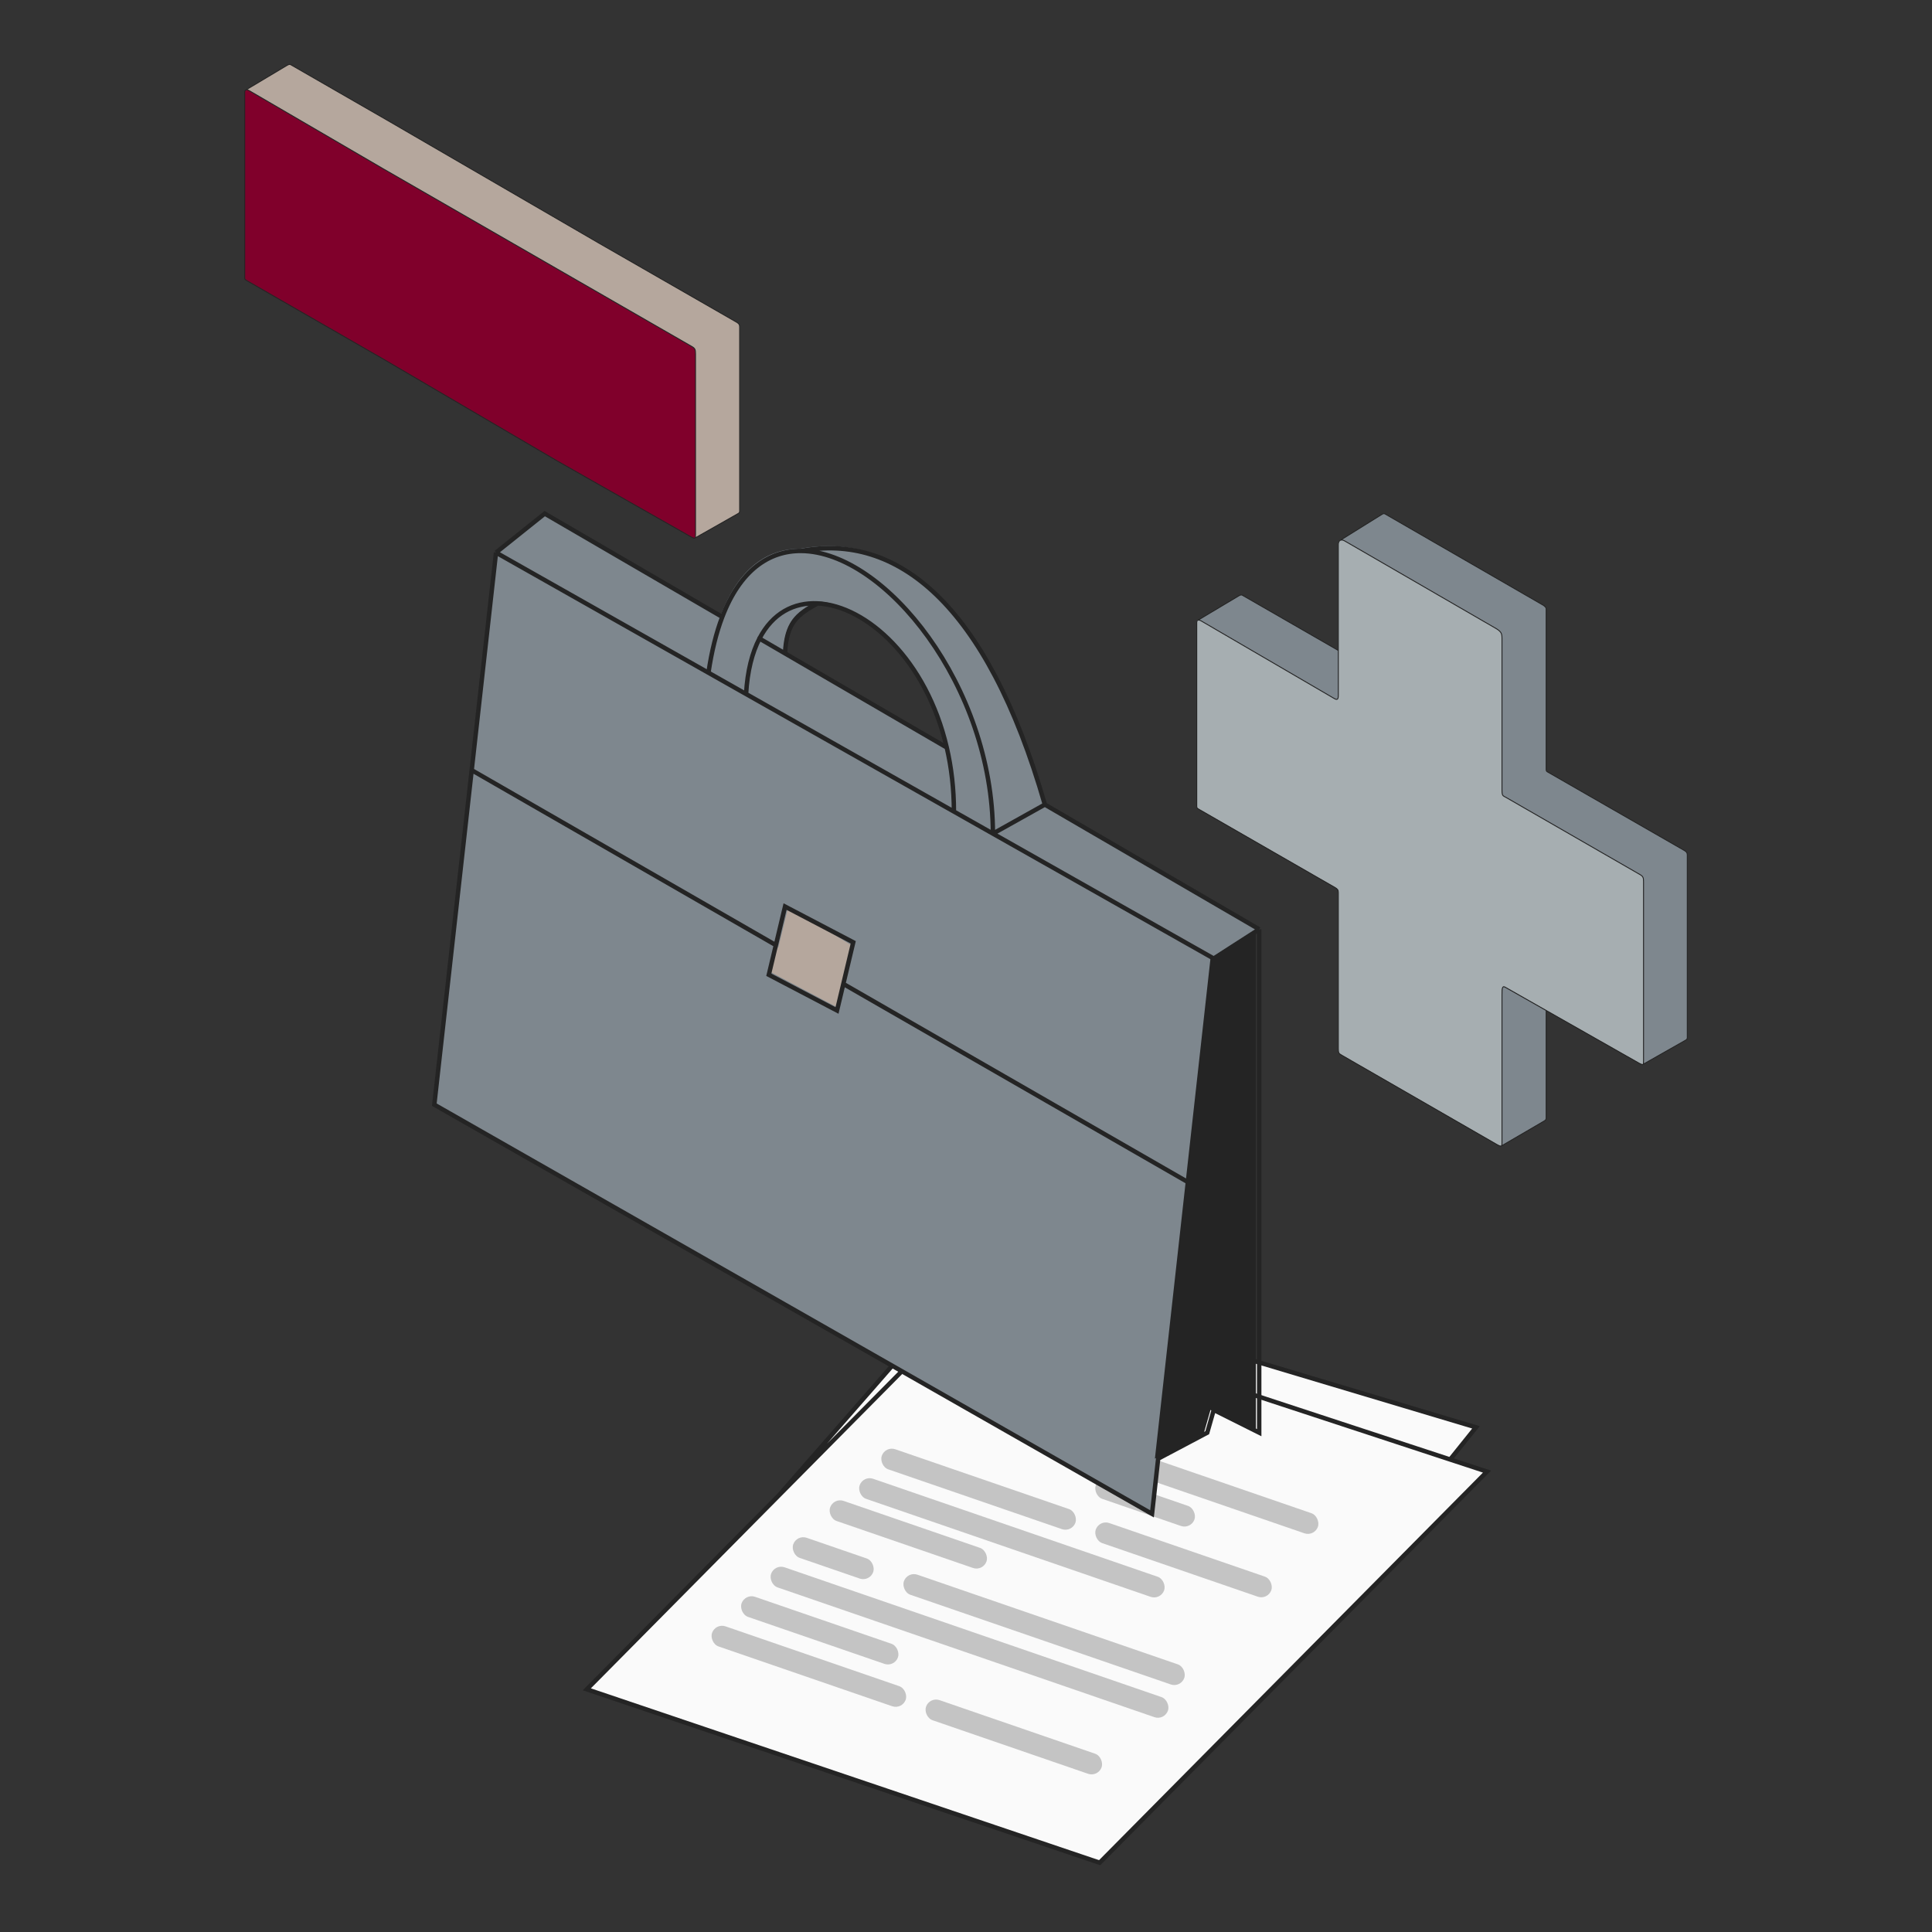 <?xml version="1.0" encoding="UTF-8"?> <svg xmlns="http://www.w3.org/2000/svg" width="300" height="300" viewBox="0 0 300 300" fill="none"><rect x="0" y="0" width="300" height="300" fill="#333333" stroke="none"/> <path d="M230.906 228.512L170.752 289.239L91.119 262.313L120.91 232.236L150.7 198.148L229.187 221.637L225.177 226.63L230.906 228.512Z" fill="#FAFAFA"></path> <path d="M120.91 232.236L91.119 262.313L170.752 289.239L230.906 228.512L225.177 226.63M120.91 232.236L150.7 202.159L225.177 226.63M120.91 232.236L150.7 198.148L229.187 221.637L225.177 226.63" stroke="#242424" stroke-width="0.688" stroke-linecap="round"></path> <rect x="175.107" y="225.148" width="31.812" height="3.304" rx="1.652" transform="rotate(19 175.107 225.148)" fill="#C4C4C4"></rect> <rect x="137.457" y="224.502" width="31.812" height="3.304" rx="1.652" transform="rotate(19 137.457 224.502)" fill="#C4C4C4"></rect> <rect x="111.1" y="252.002" width="31.812" height="3.304" rx="1.652" transform="rotate(19 111.1 252.002)" fill="#C4C4C4"></rect> <rect x="134.018" y="229.086" width="50.017" height="3.304" rx="1.652" transform="rotate(19 134.018 229.086)" fill="#C4C4C4"></rect> <rect x="129.434" y="232.523" width="25.69" height="3.304" rx="1.652" transform="rotate(19 129.434 232.523)" fill="#C4C4C4"></rect> <rect x="115.684" y="247.416" width="25.69" height="3.304" rx="1.652" transform="rotate(19 115.684 247.416)" fill="#C4C4C4"></rect> <rect x="123.705" y="238.252" width="13.145" height="3.304" rx="1.652" transform="rotate(19 123.705 238.252)" fill="#C4C4C4"></rect> <rect x="140.891" y="243.98" width="46.057" height="3.304" rx="1.652" transform="rotate(19 140.891 243.98)" fill="#C4C4C4"></rect> <rect x="120.268" y="242.834" width="65.183" height="3.304" rx="1.652" transform="rotate(19 120.268 242.834)" fill="#C4C4C4"></rect> <rect x="170.682" y="235.959" width="28.84" height="3.304" rx="1.652" transform="rotate(19 170.682 235.959)" fill="#C4C4C4"></rect> <rect x="144.33" y="263.459" width="28.84" height="3.304" rx="1.652" transform="rotate(19 144.33 263.459)" fill="#C4C4C4"></rect> <rect x="170.682" y="229.086" width="16.219" height="3.304" rx="1.652" transform="rotate(19 170.682 229.086)" fill="#C4C4C4"></rect> <path d="M195.528 144.301L188.468 148.839L184.602 183.636L179.839 226.499L178.886 235.072L67.439 171.532L73.245 119.591L77.021 85.804L84.585 79.753L195.528 144.301Z" fill="#7E878E"></path> <path d="M153.966 129.112L147.915 125.69C147.915 122.134 147.514 118.807 146.801 115.742C143.642 102.159 134.362 93.724 126.735 93.362C123.46 95.177 121.911 96.464 121.692 101.133L117.715 98.819C116.587 100.993 115.845 103.846 115.64 107.435L109.799 104.131C110.295 100.75 111.024 97.874 111.945 95.462C114.707 88.225 119.186 85.173 124.213 85.219C138.838 82.447 152.958 93.037 162.035 124.605L153.966 129.112Z" fill="#7E878E"></path> <path d="M187.962 148.839L195.022 144.301V222.465L187.962 218.935L186.954 222.465L179.333 226.499L184.096 183.636L187.962 148.839Z" fill="#242424"></path> <path d="M122.406 140.772L132.49 146.938L131.066 152.754L129.969 156.405L119.477 150.858L119.884 148.841L120.892 146.938L122.406 140.772Z" fill="#B5A79D"></path> <path d="M188.468 148.839L195.528 144.301M188.468 148.839L191.494 152.874L188.468 218.935M188.468 148.839L154.176 129.444M188.468 148.839L184.602 183.636M195.528 144.301V222.465L188.468 218.935M195.528 144.301L162.245 124.936M188.468 218.935L187.459 222.465L179.839 226.499M179.839 226.499L178.886 235.072L67.439 171.532L73.245 119.591M179.839 226.499L184.602 183.636M77.021 85.804L110.009 104.462M77.021 85.804L84.585 79.753L112.155 95.793M77.021 85.804L73.245 119.591M148.125 126.021L154.176 129.444M148.125 126.021L115.851 107.766M148.125 126.021C148.125 122.465 147.724 119.138 147.011 116.073M115.851 107.766L110.009 104.462M115.851 107.766C116.056 104.177 116.797 101.324 117.926 99.151M154.176 129.444L162.245 124.936M154.176 129.444C154.176 106.617 137.459 85.669 124.424 85.55M110.009 104.462C110.505 101.081 111.235 98.205 112.155 95.793M162.245 124.936C153.168 93.369 139.048 82.779 124.424 85.55M124.424 85.55C119.397 85.505 114.917 88.557 112.155 95.793M147.011 116.073L121.902 101.464M147.011 116.073C143.853 102.491 134.572 94.055 126.945 93.694M121.902 101.464C122.122 96.795 123.671 95.508 126.945 93.694M121.902 101.464L117.926 99.151M126.945 93.694C123.261 93.519 119.963 95.228 117.926 99.151M73.245 119.591L120.477 146.756M184.602 183.636L130.953 152.781M130.953 152.781L129.971 156.909L119.381 151.361L120.477 146.756M130.953 152.781L132.492 146.319L121.902 140.771L120.477 146.756" stroke="#242424" stroke-width="0.688"></path> <path d="M232.387 97.609L208.794 83.957C208.496 83.791 208.26 83.783 208.094 83.88C207.911 83.987 207.814 84.223 207.814 84.517V100.969V107.9C207.814 108.6 207.642 108.721 207.114 108.39L186.462 96.349C186.285 96.26 186.145 96.234 186.042 96.26C185.902 96.295 185.832 96.427 185.832 96.629V125.122C185.832 125.472 185.902 125.472 186.252 125.682L207.324 137.793C207.674 138.003 207.814 138.143 207.814 138.563V162.786C207.814 163.486 207.884 163.556 208.374 163.836L232.457 177.697C232.83 177.904 233.031 177.989 233.133 177.907C233.204 177.851 233.227 177.716 233.227 177.487V154.455C233.227 153.335 233.263 152.952 233.857 153.335L240.088 156.871L240.158 156.911L254.579 165.096C254.885 165.249 255.044 165.318 255.126 165.236C255.195 165.167 255.209 164.994 255.209 164.676V136.883C255.209 136.253 255.139 136.043 254.649 135.763L233.857 123.792C233.367 123.512 233.227 123.582 233.227 122.601V99.149C233.227 98.379 233.157 98.099 232.387 97.609Z" fill="#A6AEB1"></path> <path d="M232.387 97.644L208.794 83.992C208.496 83.826 208.26 83.818 208.094 83.914L214.605 79.862C214.815 79.722 214.955 79.722 215.165 79.862L239.668 94.003C239.948 94.213 240.088 94.353 240.088 94.563V119.346C240.088 119.696 240.088 119.766 240.368 119.906L261.58 132.087C261.9 132.295 262 132.437 262 132.787V159.95V161.14C262 161.28 261.93 161.42 261.79 161.49L255.126 165.271C255.044 165.353 254.885 165.283 254.579 165.13L240.158 156.945L240.088 156.906V173.461C240.088 173.811 240.088 173.881 239.738 174.091L233.133 177.942C233.204 177.886 233.227 177.75 233.227 177.522V154.489C233.227 153.369 233.263 152.987 233.857 153.369L240.088 156.906L240.158 156.945L254.579 165.13C254.885 165.283 255.044 165.353 255.126 165.271C255.195 165.202 255.209 165.029 255.209 164.71V136.918C255.209 136.288 255.139 136.078 254.649 135.798L233.857 123.826C233.367 123.546 233.227 123.616 233.227 122.636V99.184C233.227 98.414 233.157 98.134 232.387 97.644Z" fill="#7E878E"></path> <path d="M207.114 108.425L186.462 96.383C186.285 96.295 186.145 96.269 186.042 96.294L192.343 92.533C192.683 92.331 192.8 92.357 192.973 92.463L207.814 101.004V107.935C207.814 108.635 207.642 108.756 207.114 108.425Z" fill="#7E878E"></path> <path d="M208.094 83.914C207.911 84.022 207.814 84.258 207.814 84.552V101.004M208.094 83.914C208.26 83.818 208.496 83.826 208.794 83.992L232.387 97.644C233.157 98.134 233.227 98.414 233.227 99.184V122.636C233.227 123.616 233.367 123.546 233.857 123.826L254.649 135.798C255.139 136.078 255.209 136.288 255.209 136.918V164.71C255.209 165.029 255.195 165.202 255.126 165.271M208.094 83.914L214.605 79.862C214.815 79.722 214.955 79.722 215.165 79.862L239.668 94.003C239.948 94.213 240.088 94.353 240.088 94.563V119.346C240.088 119.696 240.088 119.766 240.368 119.906L261.58 132.087C261.9 132.295 262 132.437 262 132.787V159.95V161.14C262 161.28 261.93 161.42 261.79 161.49L255.126 165.271M255.126 165.271C255.044 165.353 254.885 165.283 254.579 165.13L240.158 156.945L240.088 156.906M233.133 177.942C233.204 177.886 233.227 177.75 233.227 177.522V154.489C233.227 153.369 233.263 152.987 233.857 153.369L240.088 156.906M233.133 177.942C233.031 178.024 232.83 177.939 232.457 177.732L208.374 163.87C207.884 163.59 207.814 163.52 207.814 162.82V138.598C207.814 138.178 207.674 138.038 207.324 137.828L186.252 125.716C185.902 125.507 185.832 125.507 185.832 125.156V96.663C185.832 96.461 185.902 96.329 186.042 96.294M233.133 177.942L239.738 174.091C240.088 173.881 240.088 173.811 240.088 173.461V156.906M186.042 96.294C186.145 96.269 186.285 96.295 186.462 96.383L207.114 108.425C207.642 108.756 207.814 108.635 207.814 107.935V101.004M186.042 96.294L192.343 92.533C192.683 92.331 192.8 92.357 192.973 92.463L207.814 101.004" stroke="#242424" stroke-width="0.14"></path> <path d="M107.435 53.825L86.456 41.746L59.473 26.206L38.636 14.057C38.457 13.967 38.315 13.941 38.212 13.966C38.071 14.002 38 14.135 38 14.339V43.088C38 43.441 38.071 43.441 38.424 43.653L59.685 55.873L86.456 71.554L92.743 75.122L92.814 75.162L107.365 83.421C107.673 83.575 107.834 83.645 107.917 83.562C107.986 83.493 108 83.318 108 82.997V54.955C108 54.319 107.93 54.107 107.435 53.825Z" fill="#80002B"></path> <path d="M107.435 53.806L86.456 41.727L59.473 26.187L38.636 14.038C38.457 13.948 38.315 13.922 38.212 13.947L44.569 10.153C44.912 9.949 45.031 9.975 45.205 10.082L60.18 18.7L93.025 37.771L114.428 50.062C114.752 50.272 114.852 50.415 114.852 50.768V78.175V79.376C114.852 79.517 114.781 79.659 114.64 79.729L107.917 83.543C107.986 83.475 108 83.299 108 82.978V54.936C108 54.3 107.93 54.088 107.435 53.806Z" fill="#B5A79D"></path> <path d="M107.917 83.543C107.986 83.475 108 83.299 108 82.978V54.936C108 54.3 107.93 54.088 107.435 53.806L86.456 41.727L59.473 26.187L38.636 14.038C38.457 13.948 38.315 13.922 38.212 13.947M107.917 83.543C107.834 83.626 107.673 83.556 107.365 83.402L92.814 75.144L92.743 75.103L86.456 71.535L59.685 55.854L38.424 43.634C38.071 43.422 38 43.422 38 43.069V14.32C38 14.116 38.071 13.983 38.212 13.947M107.917 83.543L114.64 79.729C114.781 79.659 114.852 79.517 114.852 79.376V78.175V50.768C114.852 50.415 114.752 50.272 114.428 50.062L93.025 37.771L60.18 18.7L45.205 10.082C45.031 9.975 44.912 9.949 44.569 10.153L38.212 13.947" stroke="#242424" stroke-width="0.141"></path> </svg> 